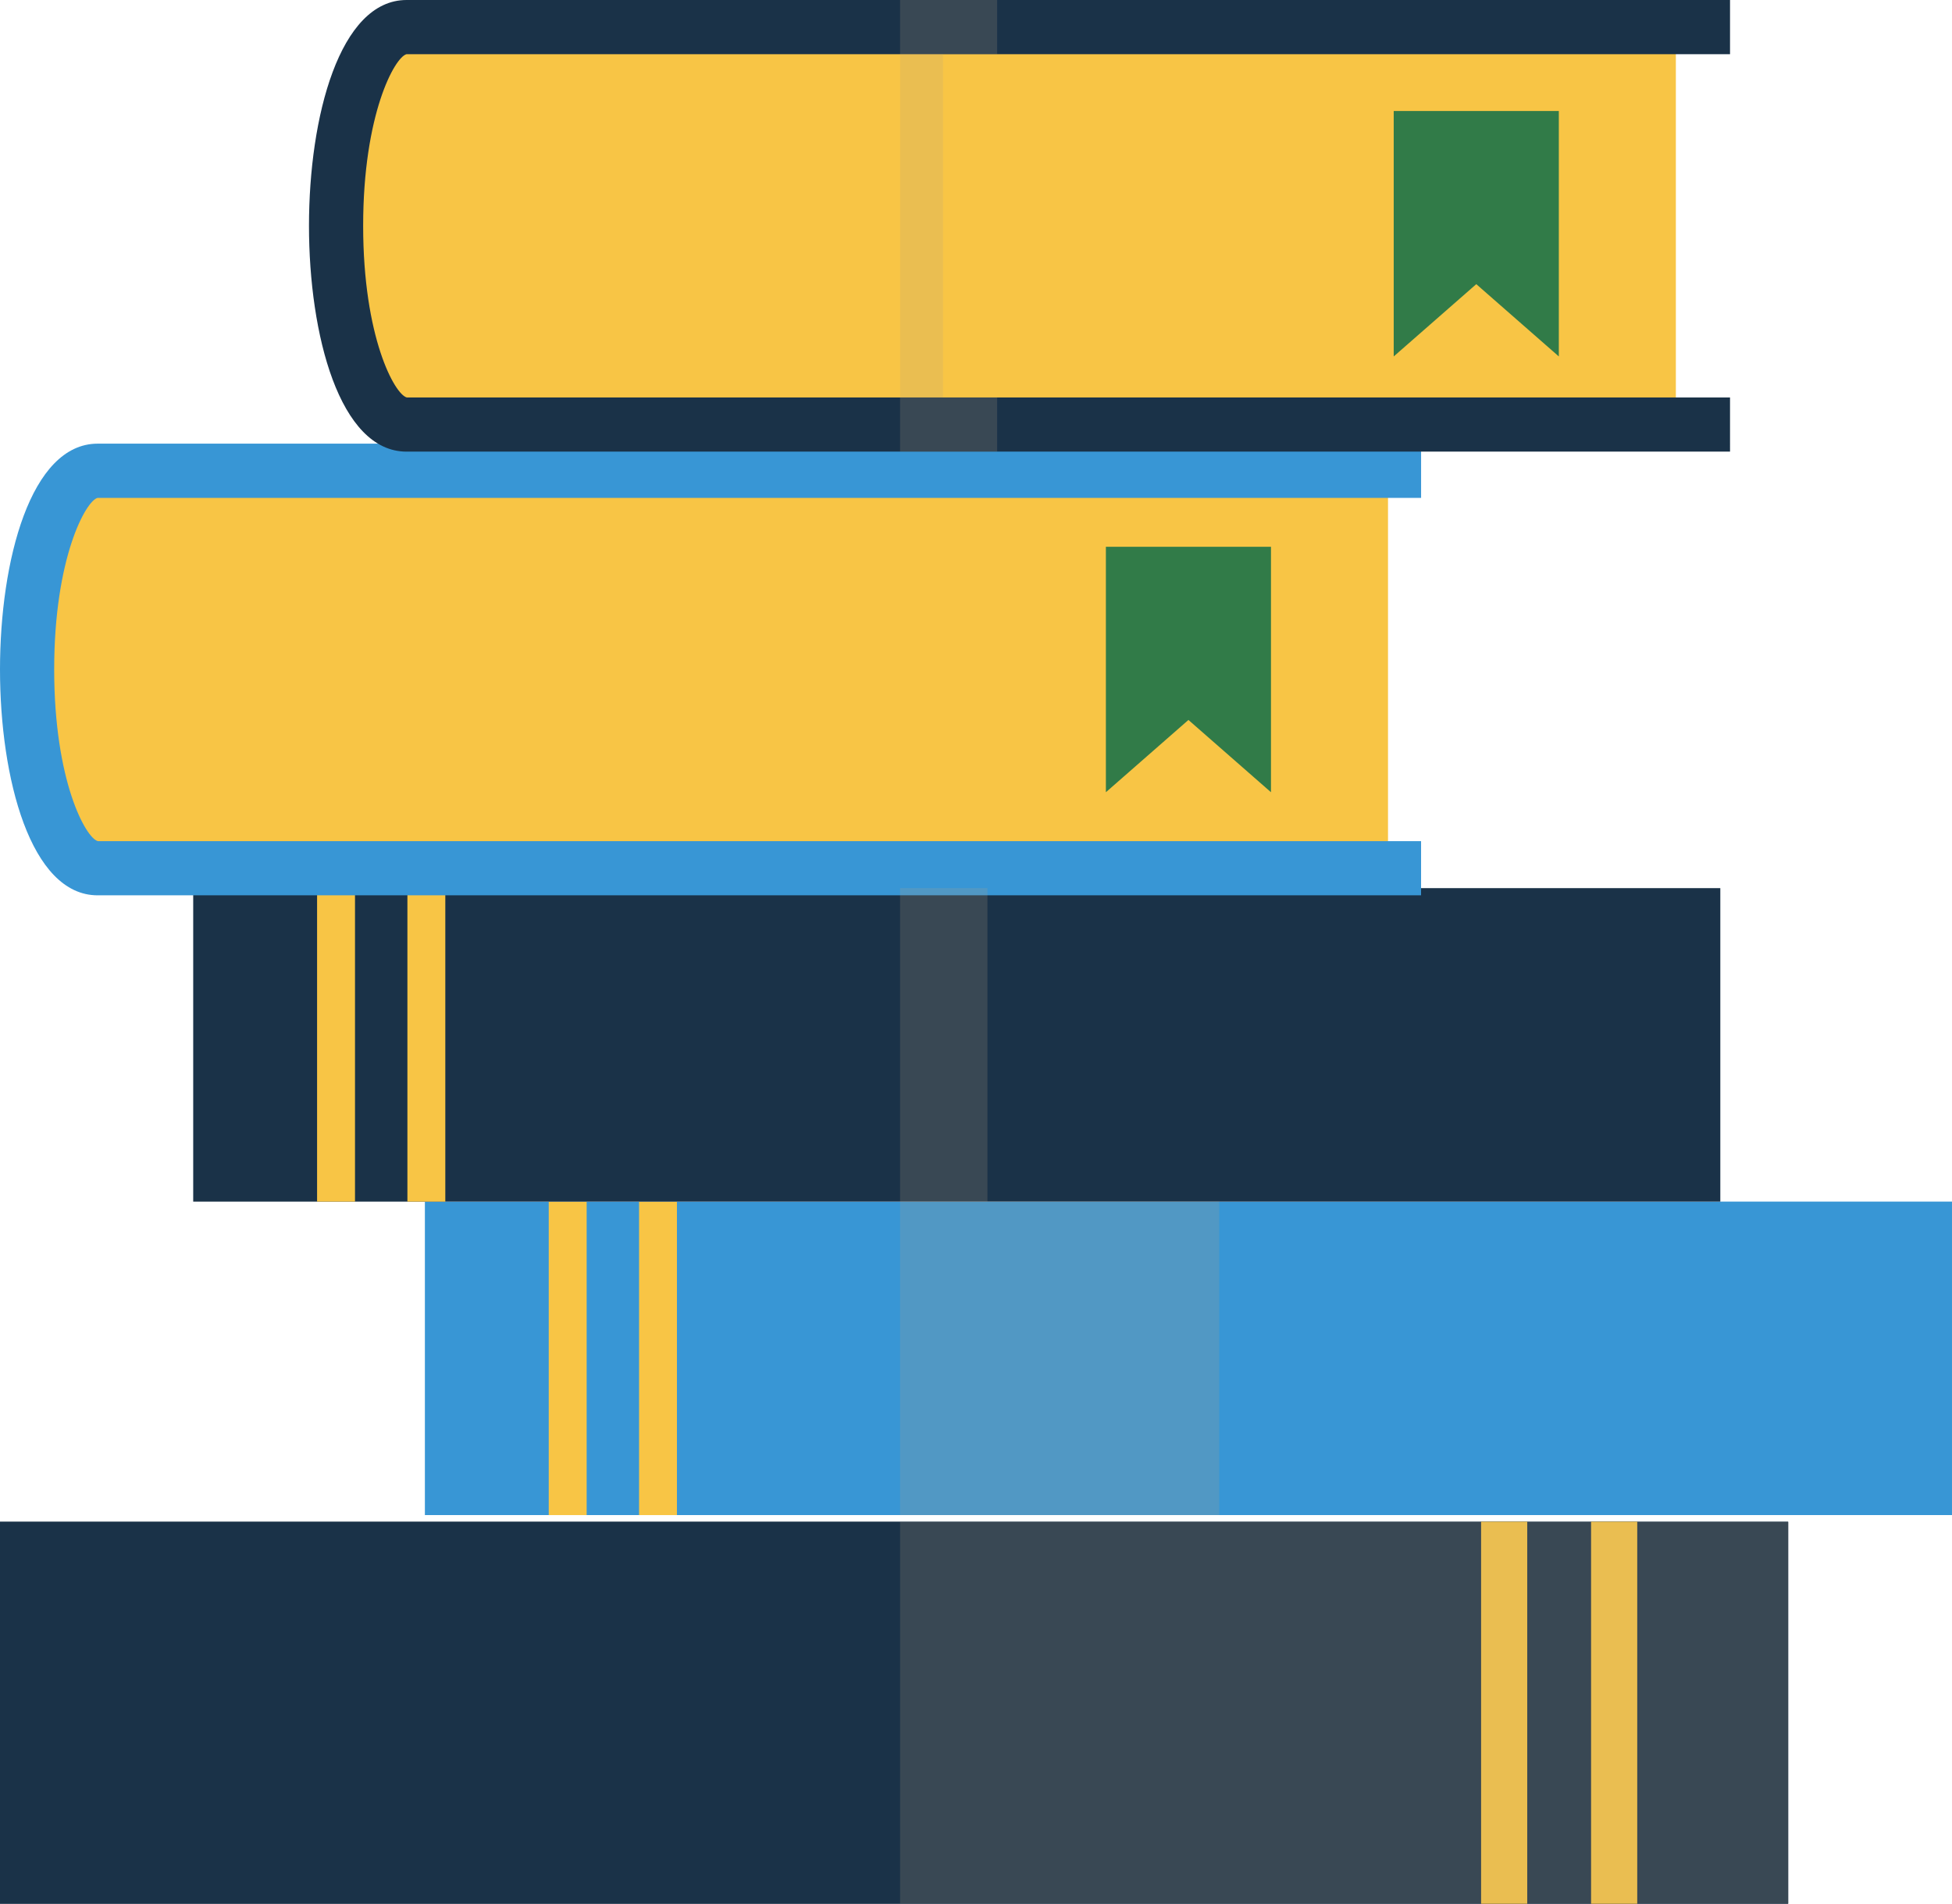 <?xml version="1.0" encoding="UTF-8"?>
<svg xmlns="http://www.w3.org/2000/svg" data-name="Group 829" viewBox="0 0 231.41 225.635">
  <defs>
    <clipPath id="a">
      <path data-name="Rectangle 498" fill="none" d="M0 0h231.41v225.635H0z"></path>
    </clipPath>
    <clipPath id="b">
      <path data-name="Rectangle 497" fill="none" d="M0 0h231.409v225.635H0z"></path>
    </clipPath>
    <clipPath id="c">
      <path data-name="Rectangle 495" fill="none" d="M0 0h105.284v45.262H0z"></path>
    </clipPath>
    <clipPath id="d">
      <path data-name="Rectangle 496" fill="none" d="M0 0h124.707v179.576H0z"></path>
    </clipPath>
  </defs>
  <g data-name="Group 828" clip-path="url(#a)">
    <g data-name="Group 827">
      <g data-name="Group 826" clip-path="url(#b)">
        <path data-name="Path 546" d="M14.072 54.858c-4.617 0-8.36 10.546-8.36 23.553s3.742 23.553 8.36 23.556h150.477V54.858Z" fill="#f8c545"></path>
        <path data-name="Rectangle 483" fill="#3896d5" d="M50.37 142.422h181.039v37.154H50.37z"></path>
        <path data-name="Rectangle 484" fill="#f8c545" d="M65.053 142.422h4.495v37.154h-4.495z"></path>
        <path data-name="Rectangle 485" fill="#f8c545" d="M75.761 142.422h4.49v37.154h-4.49z"></path>
        <path data-name="Rectangle 486" fill="#1a3248" d="M22.905 105.266h181.039v37.156H22.905z"></path>
        <path data-name="Rectangle 487" fill="#f8c545" d="M37.59 105.266h4.495v37.156H37.59z"></path>
        <path data-name="Rectangle 488" fill="#f8c545" d="M48.298 105.266h4.493v37.156h-4.493z"></path>
        <path data-name="Rectangle 489" fill="#1a3248" d="M0 180.373h211.987v45.262H0z"></path>
        <path data-name="Rectangle 490" fill="#f8c545" d="M188.623 180.373h5.473v45.262h-5.473z"></path>
        <path data-name="Rectangle 491" fill="#f8c545" d="M175.584 180.373h5.47v45.262h-5.47z"></path>
        <path data-name="Rectangle 492" fill="#1a3248" d="M0 180.373h211.987v45.262H0z"></path>
        <path data-name="Rectangle 493" fill="#f8c545" d="M188.623 180.373h5.473v45.262h-5.473z"></path>
        <path data-name="Rectangle 494" fill="#f8c545" d="M175.584 180.373h5.47v45.262h-5.47z"></path>
        <path data-name="Path 547" d="m150.675 93.899-9.786-8.567-9.786 8.567V64.808h19.572Z" fill="#317b48"></path>
        <path data-name="Path 548" d="M168.468 106.118H11.571C3.62 106.113 0 92.238 0 79.351s3.62-26.758 11.571-26.767h156.9v6.427h-156.9c-1.394.339-5.148 7.113-5.148 20.34s3.755 20 5.181 20.345h156.865Z" fill="#3896d5"></path>
        <path data-name="Path 549" d="M48.198 3.211c-4.62 0-8.362 10.546-8.362 23.553s3.742 23.551 8.362 23.554h150.475V3.211Z" fill="#f8c545"></path>
        <path data-name="Path 550" d="M205.096 53.529H48.198c-7.951 0-11.568-13.877-11.568-26.765S40.248 0 48.196 0h156.9v6.422H48.198c-1.4.339-5.146 7.113-5.146 20.342s3.75 20 5.176 20.345h156.867Z" fill="#1a3248"></path>
        <path data-name="Path 551" d="m184.799 42.247-9.786-8.568-9.788 8.568V13.156h19.574Z" fill="#317b48"></path>
        <g data-name="Group 822" opacity=".2" style="mix-blend-mode:multiply;isolation:isolate">
          <g data-name="Group 821">
            <g data-name="Group 820" clip-path="url(#c)" transform="translate(106.704 180.373)">
              <path data-name="Path 552" d="M87.394 45.263h17.891V.001H.002v45.262h87.394Z" fill="#b3a281"></path>
            </g>
          </g>
        </g>
        <g data-name="Group 825" opacity=".2" style="mix-blend-mode:multiply;isolation:isolate">
          <g data-name="Group 824">
            <g data-name="Group 823" clip-path="url(#d)" transform="translate(106.704)">
              <path data-name="Path 553" d="M10.358 105.265h-35.476V99.7h-3.919V59.011h3.919v-5.482H11.51v-6.423H5.088V6.422h6.422V0h-98.39v179.578H37.825v-37.157H10.358Z" fill="#b3a281"></path>
            </g>
          </g>
        </g>
      </g>
    </g>
  </g>
</svg>
